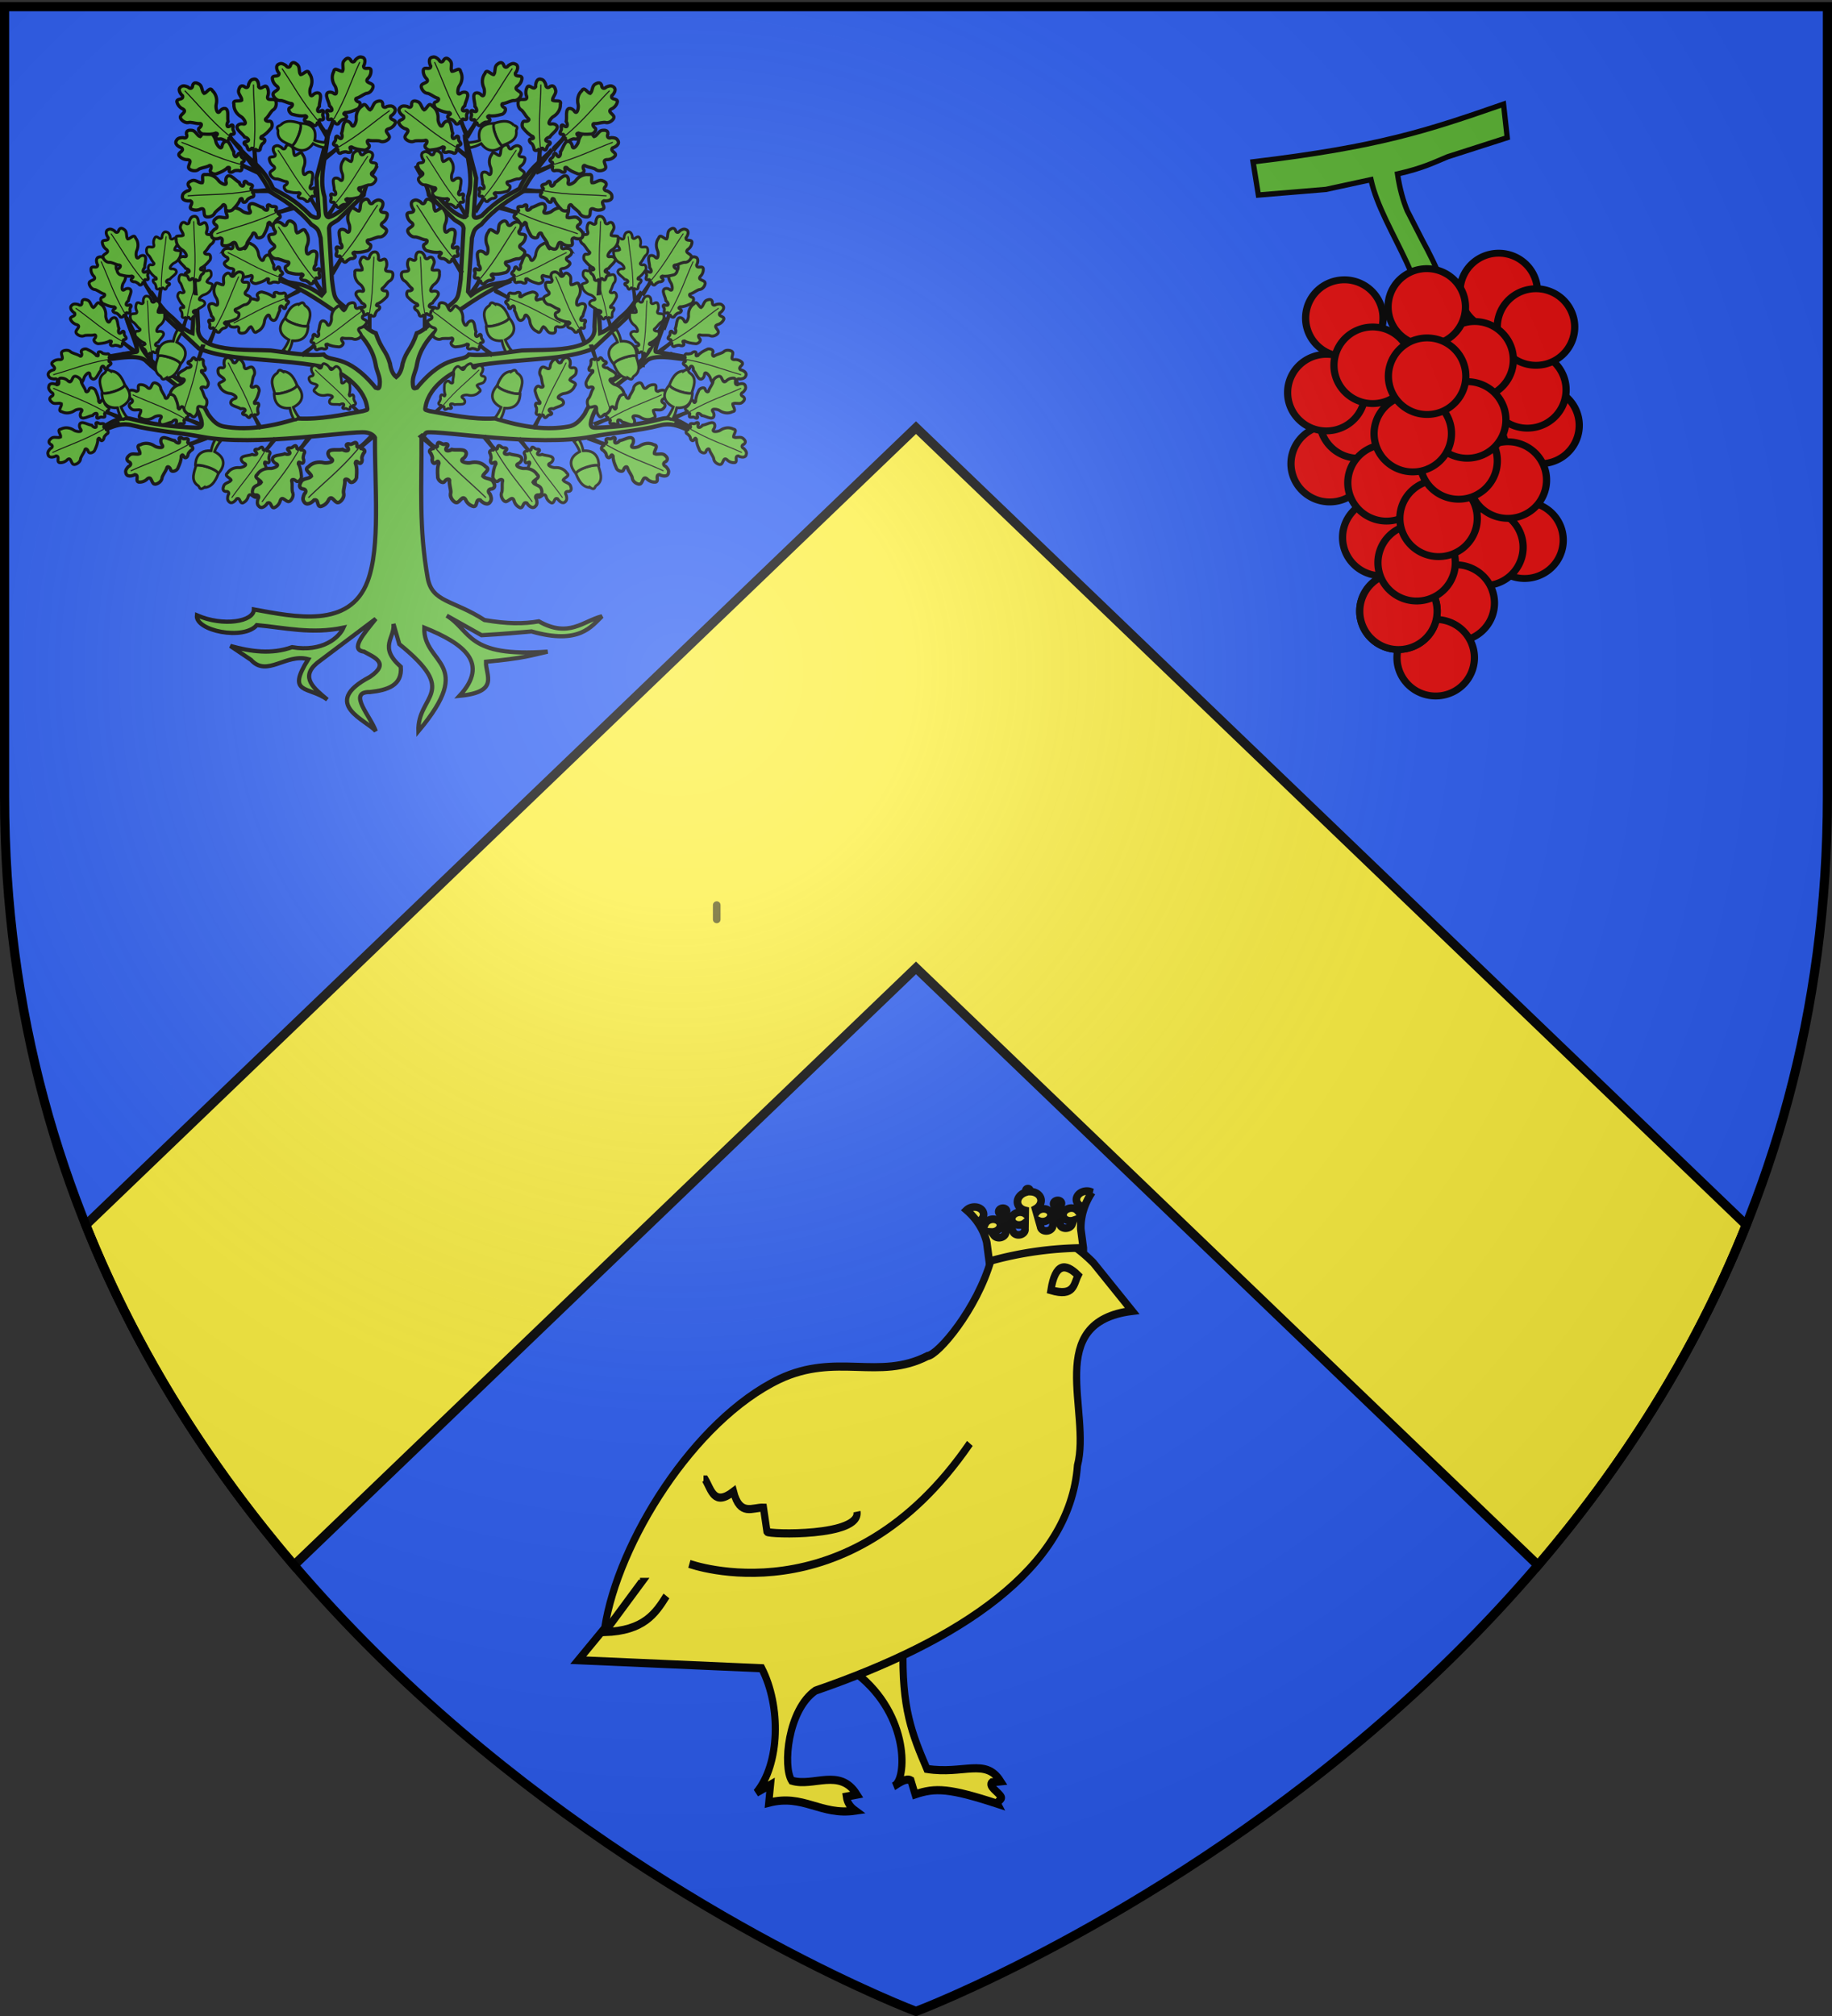 <svg xmlns="http://www.w3.org/2000/svg" xmlns:xlink="http://www.w3.org/1999/xlink" width="600" height="660" version="1.0"><rect width="100%" height="100%" fill="#333333" stroke="none"/><desc>Flag of Canton of Valais (Wallis)</desc><defs><radialGradient xlink:href="#a" id="A" cx="221.445" cy="226.331" r="300" fx="221.445" fy="226.331" gradientTransform="matrix(1.353 0 0 1.349 -77.63 -85.747)" gradientUnits="userSpaceOnUse"/><linearGradient id="a"><stop offset="0" style="stop-color:white;stop-opacity:.314"/><stop offset=".19" style="stop-color:white;stop-opacity:.251"/><stop offset=".6" style="stop-color:#6b6b6b;stop-opacity:.125"/><stop offset="1" style="stop-color:black;stop-opacity:.125"/></linearGradient></defs><g style="display:inline"><path d="M300 658.5s298.5-112.32 298.5-397.772V2.176H1.5v258.552C1.5 546.18 300 658.5 300 658.5" style="fill:#2b5df2;fill-opacity:1;fill-rule:evenodd;stroke:none;stroke-width:1px;stroke-linecap:butt;stroke-linejoin:miter;stroke-opacity:1;display:inline"/><path d="M300 140 28.094 401.031c17.193 42.955 41.312 79.951 68.187 111.407L300 316.875l203.719 195.563c26.875-31.456 50.994-68.452 68.187-111.407z" style="fill:#fcef3c;fill-opacity:1;fill-rule:evenodd;stroke:#000;stroke-width:3;stroke-linecap:butt;stroke-linejoin:miter;stroke-opacity:1;display:inline;stroke-miterlimit:4;stroke-dasharray:none"/><path d="M-95.745 281.381v-4.679h0z" style="opacity:.615;fill:#fcef3c;fill-opacity:.991;fill-rule:evenodd;stroke:#000;stroke-width:2.5;stroke-linecap:round;stroke-linejoin:round;stroke-miterlimit:4;stroke-dasharray:none;stroke-dashoffset:0;stroke-opacity:1" transform="translate(232.371 846.405)"/><path d="M-95.745 281.381v-4.679h0z" style="opacity:.615;fill:#fcef3c;fill-opacity:.991;fill-rule:evenodd;stroke:#000;stroke-width:2.5;stroke-linecap:round;stroke-linejoin:round;stroke-miterlimit:4;stroke-dasharray:none;stroke-dashoffset:0;stroke-opacity:1" transform="translate(330.482 19.615)"/><g transform="matrix(.72 0 0 .72 -88.289 -62.083)"><path d="m271.75 147.406-5.187 19.781 1.093 16.688c.173 2.102-1.969 1.405-3.719.375-7.207-7.37-11.857-9.218-17.062-12.25-4.644-10.194-9.884-12.033-14.844-17.812 4.703 6.375 10.5 12.75 13.281 19.125 6.412 3.977 12.788 7.68 18.907 14.968 3.382 2.195 3.202 2.53 4.25 6.125l1.781 24.406-1.344 1.688c-7.952-6.021-12.07-4.988-18.312-6.562 8.335 3.053 16.356 8.36 24.344 13.843 4.308 4.663 16.14 11.418 18.5 23.875.586 3.931 2.346 5.72 1.906 9.531-.241 2.085-.63 1.642-1.875 1.313-13.209-15.981-20.484-11.167-23.594-15.063-6.542.83-15.92-.827-24.094-1.843-10.06-.561-34.548 1.277-33.031-10.782l-1.125-23.093-1.469 25.969c-5.128-2.002-6.785-5.184-10.031-7.813-4.41-3.656-6.064-7.312-8.906-10.969 2.407 4.199 3.427 8.647 7.719 12.531l14.187 13.282c10.454 4.104 20.917 4.316 36.563 5.719 7.963.713 13.95 1.428 20.468 2.656 6.177 1.163 17.772 8.323 19.406 18 .313 1.852.48 1.28-1.875 2.062-9.517 1.69-19.265 3.918-29.687 3.344-13.533 4.224-23.764 5.331-33.406 3.688-2.908-.496-4.998-2.293-7.406-5.782-3.956-8.414-10.676-14.291-19.282-19.281-5.627-3.263-9.364-7.665-11.156-11.5l-6.656-13c1.484 5.195 6.467 16.066 4.437 15.594l-19.281 3.344c4.421 1.704 19.827-3.814 24.094 1.093 8.722 8.473 21.039 13.36 24.875 26.719.339 1.945.652 3.442-2.219 3.344-10.677-.366-20.9-1.68-29.5-3.969-8.604-2.29-14.05 6.967-21.719 6.844 7.666 1.35 13.146-6.254 21.906-4 10.251 2.637 21.665 3.323 31.532 5.219 24.392 4.685 68.124-2.834 74.719-1.97 1.773.233 3.44.953 4.25 2.376-.144 21.962 2.586 49.72-3.384 65.398-8.184 21.497-32.814 16.17-51.679 12.727-.048 5.495-13.818 7.925-25.937 2.656-.853 7.066 21.332 11.53 27.25 4.469 12.837 1.164 24.958 4.225 39.437 1.156-1.904 4.39-9.432 11.272-23.406 8.875-9.354 3.349-18.709 2.017-28.063-.562l9.375 6.312c7.233 8.066 15.911-3.062 26.063-.281-10.203 16.258.275 12.094 8.687 18.375-6.064-5.068-12.5-10.098-4.687-16.656l26.719-20.094c-5.42 6.764-11.977 14.093-5.344 14.937 4.329 2.492 12.087 5.113 2.687 11.469-23.24 12.215-.907 19.933 2.656 24.719-2.239-6.659-13.146-17.992-2.656-17.813 8.095-.891 14.75-3.034 14.031-11.5-10.35-9.155-2.549-13.082-3.343-19.5l2.656 9.188c27.866 22.577 8.21 22.793 8.688 39.625 26.631-31.677 2.08-30.167 2.687-47.094 18.157 7.278 29.686 16.126 16.031 31 18.478-1.777 11.784-9.45 12.031-15.5 17.052-1.531 21.081-3.062 28.063-4.594-36.993 2.702-34.629-9.418-45.937-16.375l15.875 8.906c10.093-.574 16.008-1.144 22.718-1.718 21.926 6.247 27.338-2.475 32.063-6.906-8.664 2.213-15.16 9.979-28.75 2.312-6.84 1.204-14.397 1.196-24.719-.594-14.344-9.26-23.852-7.935-25.844-19.215-4.04-22.88-2.687-41.17-2.812-63.347.744-.4 1.6-2.632 2.5-2.75 6.595-.865 50.326 6.654 74.719 1.969 9.866-1.896 21.28-2.582 31.53-5.22 8.761-2.253 14.241 5.352 21.907 4-7.67.124-13.115-9.133-21.719-6.843-8.6 2.29-18.823 3.603-29.5 3.969-2.871.098-2.558-1.399-2.219-3.344 3.836-13.359 16.122-18.246 24.844-26.719 4.267-4.907 19.704.611 24.125-1.094l-19.281-3.343c-2.03.472 2.953-10.399 4.438-15.594l-6.657 13c-1.791 3.835-5.529 8.237-11.156 11.5-8.606 4.99-15.326 10.867-19.281 19.281-2.408 3.489-4.5 5.286-7.406 5.781-9.643 1.644-19.874.537-33.407-3.687-10.422.574-20.17-1.654-29.687-3.344-2.354-.782-2.188-.21-1.875-2.062 1.634-9.677 13.229-16.837 19.406-18 6.518-1.228 12.506-1.943 20.469-2.656 15.645-1.403 26.109-1.615 36.562-5.72l14.188-13.28c4.29-3.885 5.311-8.333 7.719-12.532-2.843 3.657-4.496 7.313-8.907 10.969-3.246 2.629-4.903 5.81-10.031 7.813l-1.469-25.97-1.125 23.094c1.518 12.06-22.97 10.221-33.031 10.782-8.173 1.016-17.552 2.674-24.094 1.843-3.11 3.896-10.385-.918-23.594 15.063-1.245.329-1.634.772-1.875-1.312-.44-3.812 1.32-5.6 1.907-9.532 2.36-12.457 14.192-19.212 18.5-23.875 7.988-5.484 16.008-10.79 24.344-13.844-6.242 1.575-10.36.542-18.313 6.563l-1.344-1.687 1.781-24.407c1.048-3.596.868-3.93 4.25-6.125 6.12-7.288 12.495-10.991 18.907-14.969 2.781-6.375 8.578-12.75 13.281-19.125-4.96 5.78-10.2 7.62-14.844 17.813-5.205 3.032-9.855 4.88-17.062 12.25-1.75 1.03-3.891 1.727-3.719-.375l1.094-16.687-5.188-19.782c.643 9.478 4.313 19.778 1.5 28.313l-.437 6.625c-.111 1.77-.655 2.565-1.438 2.656-5.498-1.685-9.833-7.232-13.719-11.531-1.814-4.866-4.958-8.393-8.156-11.875 2.236 4.386 5.308 8.605 5.938 13.312l11.625 11.25c2.45 1.736 3.738 1.738 4.156 3.813l-1.312 23.219c-1.156 9.066-1.08 8.617-5.563 12.374-4.798 3.72-9.608 10.593-14.406 12.157-2.657 7.803-4.688 7.72-6.438 13.781-.436 2.928-1.41 4.994-2.906 6.156-1.496-1.162-2.44-3.228-2.875-6.156-1.75-6.06-3.78-5.978-6.437-13.781-4.799-1.564-9.609-8.437-14.407-12.157-4.482-3.757-4.406-3.308-5.562-12.375l-1.313-23.218c.418-2.075 1.705-2.077 4.156-3.813l11.625-11.25c.63-4.707 3.702-8.926 5.938-13.312-3.198 3.482-6.342 7.009-8.156 11.875-3.886 4.299-8.22 9.846-13.719 11.531-.783-.09-1.327-.885-1.437-2.656l-.438-6.625c-2.813-8.535.857-18.835 1.5-28.313z" style="opacity:1;fill:#5ab532;fill-opacity:1;fill-rule:evenodd;stroke:#000;stroke-width:1.917;stroke-linecap:butt;stroke-linejoin:miter;stroke-miterlimit:4;stroke-dasharray:none;stroke-opacity:1;display:inline"/><g id="z"><use xlink:href="#b" width="600" height="660" transform="scale(1 -1)rotate(-10 -2432.92 -414.037)"/><use xlink:href="#c" width="600" height="660" transform="rotate(10 126.082 290.879)"/><use xlink:href="#d" width="600" height="660" transform="scale(1 -1)rotate(10 3223.601 -130.606)"/><use xlink:href="#e" id="m" width="600" height="660" x="0" y="0" transform="rotate(20 62.182 311.192)scale(.9)"/><g id="g"><path d="M-299.38 350.576c2.063.594 2.622-1.94 2.534-3.437 1.085-1.798 2.538 1.157 3.753-.006.848-1.265.971-3.009.386-4.414-.504-2.377 2.514-.75 3.529-1.776.69-.599.62-3.195-.718-4.23-1.242-.625-1.953-2.505-3.3-3.927-1.415-.864.161-1.743 1.265-1.474 1.52.234 1.691-2.624.608-3.439-1.207-1.424-2.517-2.83-4.244-3.611-1.238-1.843 2.134-.083 1.483-2.224-.92-1.63-.97-.125-1.967-2.95.13-1.966-2.189-1.219-2.59-.199l.662-7.805-.817.102c-.25.87.567 8.171-1.155 7.76-2.177-2.203-1.743.665-2.631 1.33-1.303.603-1.44 1.723.285 1.662 1.858.632.063 1.938-1.024 2.107-.83 1.293-2.21 2.18-3.077 3.463-1.26 1.904 1.017 2.967 2.64 2.49 1.976-.131-.213 2.93-1.15 3.4-1.99 1.15-3.437 3.341-3.308 5.685-.713 2.389 2.52 1.099 3.603 1.887.117 1.478-1.773 2.85-1.444 4.47.26.936.707 2.722 2.488 1.9 1.024-1.036 2.138-.577 2.096.886.36.973.94 2.19 2.092 2.35z" style="fill:#5ab532;fill-opacity:1;fill-rule:evenodd;stroke:#000;stroke-width:1.5;stroke-linecap:butt;stroke-linejoin:miter;stroke-miterlimit:4;stroke-dasharray:none;stroke-opacity:1" transform="rotate(45 51.883 1062.385)scale(1.1)"/><path d="M-298.955 319.308c.961 11.605-.2 19.429-.26 28.84" style="fill:none;fill-rule:evenodd;stroke:#000;stroke-width:.5;stroke-linecap:butt;stroke-linejoin:miter;stroke-miterlimit:4;stroke-dasharray:none;stroke-opacity:1" transform="rotate(45 51.883 1062.385)scale(1.1)"/></g><use xlink:href="#f" width="600" height="660" transform="matrix(.9 0 0 .9 10.418 29.552)"/><use xlink:href="#g" id="f" width="600" height="660" x="0" y="0" transform="rotate(-10 428.579 268.116)scale(.9)"/><use xlink:href="#g" id="h" width="600" height="660" x="0" y="0" transform="rotate(20 155.356 136.292)scale(.9)"/><use xlink:href="#h" id="k" width="600" height="660" x="0" y="0" transform="matrix(.9 0 0 .9 -17.431 21.698)"/><path d="M-299.38 350.576c2.063.594 2.622-1.94 2.534-3.437 1.085-1.798 2.538 1.157 3.753-.006.848-1.265.971-3.009.386-4.414-.504-2.377 2.514-.75 3.529-1.776.69-.599.62-3.195-.718-4.23-1.242-.625-1.953-2.505-3.3-3.927-1.415-.864.161-1.743 1.265-1.474 1.52.234 1.691-2.624.608-3.439-1.207-1.424-2.517-2.83-4.244-3.611-1.238-1.843 2.134-.083 1.483-2.224-.92-1.63-.97-.125-1.967-2.95.13-1.966-2.189-1.219-2.59-.199l.318-5.402-.816.102c-.25.87.91 5.768-.812 5.358-2.177-2.204-1.743.664-2.631 1.33-1.303.602-1.44 1.722.285 1.66 1.858.633.063 1.939-1.024 2.108-.83 1.293-2.21 2.18-3.077 3.463-1.26 1.904 1.017 2.967 2.64 2.49 1.976-.131-.213 2.93-1.15 3.4-1.99 1.15-3.437 3.341-3.308 5.685-.713 2.389 2.52 1.099 3.603 1.887.117 1.478-1.773 2.85-1.444 4.47.26.936.707 2.722 2.488 1.9 1.024-1.036 2.138-.577 2.096.886.36.973.94 2.19 2.092 2.35z" style="fill:#5ab532;fill-opacity:1;fill-rule:evenodd;stroke:#000;stroke-width:1.5;stroke-linecap:butt;stroke-linejoin:miter;stroke-miterlimit:4;stroke-dasharray:none;stroke-opacity:1" transform="scale(.792 -.792)rotate(45 826.328 780.044)"/><path d="M-298.955 319.308c.961 11.605-.2 19.429-.26 28.84" style="fill:none;fill-rule:evenodd;stroke:#000;stroke-width:.5;stroke-linecap:butt;stroke-linejoin:miter;stroke-miterlimit:4;stroke-dasharray:none;stroke-opacity:1" transform="scale(.792 -.792)rotate(45 826.328 780.044)"/><use xlink:href="#h" id="i" width="600" height="660" x="0" y="0" transform="matrix(.9 0 0 -.9 19.058 536.032)"/><use xlink:href="#i" id="d" width="600" height="660" x="0" y="0" transform="rotate(40 224.787 318.084)"/><use xlink:href="#j" id="l" width="600" height="660" x="0" y="0" transform="rotate(-40 138.392 259.689)"/><use xlink:href="#k" id="j" width="600" height="660" x="0" y="0" transform="matrix(1 0 0 -1 .363 554.746)"/><use xlink:href="#l" id="b" width="600" height="660" x="0" y="0" transform="scale(1 -1)rotate(-20 -1217.572 -13.856)"/><use xlink:href="#b" id="e" width="600" height="660" x="0" y="0" transform="rotate(30 202.499 237.289)"/><use xlink:href="#e" width="600" height="660" transform="rotate(-10 98.462 173.076)"/><use xlink:href="#m" id="c" width="600" height="660" x="0" y="0" transform="rotate(10 360.6 257.24)"/><use xlink:href="#b" width="600" height="660" transform="rotate(-10 46.931 -181.42)"/><use xlink:href="#e" id="n" width="600" height="660" x="0" y="0" transform="matrix(-1 0 0 1 399.805 6.888)"/><use xlink:href="#n" width="600" height="660" transform="rotate(-25 164.219 245.481)"/><use xlink:href="#f" id="o" width="600" height="660" x="0" y="0" transform="rotate(35 424.738 220.631)"/><use xlink:href="#o" id="p" width="600" height="660" x="0" y="0" transform="rotate(15 280.054 134.275)"/><use xlink:href="#p" id="q" width="600" height="660" x="0" y="0" transform="rotate(25 261.517 156.71)"/><use xlink:href="#q" id="r" width="600" height="660" x="0" y="0" transform="rotate(25 258.87 142.495)"/><use xlink:href="#r" width="600" height="660" transform="scale(-1 1)rotate(45 -12.294 -410.577)"/><use xlink:href="#r" id="y" width="600" height="660" x="0" y="0" transform="rotate(10 -125.755 401.906)"/><use xlink:href="#b" id="s" width="600" height="660" x="0" y="0" transform="matrix(-1 0 0 1 444.133 1.45)"/><use xlink:href="#s" width="600" height="660" transform="rotate(-50 263.283 209.319)"/><use xlink:href="#s" id="t" width="600" height="660" x="0" y="0" transform="scale(-1 1)rotate(-20 -188.905 1711.48)"/><use xlink:href="#t" width="600" height="660" transform="matrix(-1 0 0 1 539.055 2.719)"/><use xlink:href="#r" id="u" width="600" height="660" x="0" y="0" transform="rotate(10 286.327 375.248)"/><use xlink:href="#u" width="600" height="660" transform="scale(-1 1)rotate(10 -.904 -2953.994)"/><use xlink:href="#u" width="600" height="660" transform="scale(-1 1)rotate(-20 29.765 1688.681)"/><g id="v"><path d="M-449.454 255.259s-1.029-.73-1.575-.522c-.635.242-.715 1.152-.982 1.297-4.101 2.48-1.564 7-1.141 9.25.105.56 5.678.151 10.402-3.216-1.056-2.497-2.59-6.69-6.704-6.81z" style="fill:#5ab532;fill-opacity:1;fill-rule:evenodd;stroke:#000;stroke-width:1.2;stroke-linecap:butt;stroke-linejoin:miter;stroke-miterlimit:4;stroke-dasharray:none;stroke-opacity:1;display:inline" transform="translate(700.709 -.177)"/><path d="M-444.186 277.3c-.905-1.147-1.727-3.402-2.07-5.297-7.662.56-7.095-6.659-7.125-7.016.38 1.704 11.19-1.613 10.145-3.585 0 0 6.514 6.018-1.465 10.197.603 1.776 2.181 4.162 2.58 4.578-.69.72-1.13.683-2.065 1.123z" style="fill:#5ab532;fill-opacity:1;fill-rule:evenodd;stroke:#000;stroke-width:1.2;stroke-linecap:butt;stroke-linejoin:miter;stroke-miterlimit:4;stroke-dasharray:none;stroke-opacity:1;display:inline" transform="translate(700.709 -.177)"/></g><use xlink:href="#v" id="w" width="600" height="660" x="0" y="0" transform="matrix(1 0 0 -1 -35.8 563.016)"/><use xlink:href="#w" width="600" height="660" transform="matrix(1 0 0 -1 -42.536 562.839)"/><use xlink:href="#v" id="x" width="600" height="660" x="0" y="0" transform="matrix(-1 0 0 1 510.094 -30.661)"/><use xlink:href="#x" width="600" height="660" transform="rotate(180 228.55 241.276)"/><use xlink:href="#v" width="600" height="660" transform="rotate(-50 130.76 200.321)"/><use xlink:href="#y" width="600" height="660" transform="matrix(-1 0 0 1 543.666 -9.922)"/></g><use xlink:href="#z" width="600" height="660" transform="matrix(-1 0 0 1 606.555 0)"/></g><g style="display:inline"><g style="fill:#fff;stroke:#000;stroke-width:7.331;stroke-miterlimit:4;stroke-dasharray:none;stroke-opacity:1"><path d="M-466.085 349.589c1.698 55.517-9.132 78.876-24.36 110.298-37.523 5.204-60.044-10.224-75.48 11.178l8.977.83c4.34 3.276-6.387 8.555-9.527 13.095-1.666 2.41 4.906 3.97 3.575 6.323 49.41-14.222 63.93-14.707 84.524-8.526l4.3-12.585c4.825-2.371 11.246 1.723 17.527 5.25-13.426-4.837-16.95-63.643 38.084-101.352z" style="fill:#fcef3c;fill-opacity:1;fill-rule:evenodd;stroke:#000;stroke-width:7.331;stroke-linecap:butt;stroke-linejoin:miter;stroke-miterlimit:4;stroke-dasharray:none;stroke-opacity:1" transform="matrix(-.32 0 0 .364 146.632 411.715)"/><path d="M-660.769 4.647c34.904-30.75 69.808-38.942 104.712-2.498 14.466 44.262 53.983 85.294 64.994 86.384 49.947 22.46 93.168-3.465 151.652 20.826 87.614 37.073 165.36 147.073 178.732 223.867l27.081 28.886-187.76 7.222c-20.02 34.231-18.693 86.105 5.417 111.933l-14.443-7.221 1.805 16.248c-35.55-8.172-53.052 11.743-88.464 7.139 5.897-3.8 8.307-8.098 9.027-12.638l-10.832-1.805c17.443-24.51 44.533-6.537 66.8-12.555 9.267-12.635 4.068-63.627-24.305-80.964-147.077-44.55-260.441-109.425-268.167-202.48-14.371-48.48 35.245-128.955-55.967-139.014z" style="fill:#fcef3c;fill-opacity:1;fill-rule:evenodd;stroke:#000;stroke-width:7.331;stroke-linecap:butt;stroke-linejoin:miter;stroke-miterlimit:4;stroke-dasharray:none;stroke-opacity:1" transform="matrix(-.32 0 0 .364 146.632 411.715)"/><path d="M-534.392 167.132c125.218 160.353 287.055 108.322 287.055 108.322" style="fill:#fcef3c;fill-opacity:1;fill-rule:evenodd;stroke:#000;stroke-width:7.331;stroke-linecap:butt;stroke-linejoin:miter;stroke-miterlimit:4;stroke-dasharray:none;stroke-opacity:1" transform="matrix(-.32 0 0 .364 146.632 411.715)"/><path d="M-418.848 228.514c-4.223 22.686 90.581 20.543 92.074 18.054l3.611-21.664c11.108-.428 24.043 8.281 30.692-14.443 19.936 13.569 22.61-1.634 28.886-10.833h1.805M-223.867 304.34c11.275 15.727 22.926 31.265 63.188 32.497l-37.913-45.134h1.806M-645.157 15.955c13.232-11.4 23.454-10.76 27.809 13.349-24.116 6.155-23.315-5.488-27.809-13.349z" style="fill:#fcef3c;fill-opacity:1;fill-rule:evenodd;stroke:#000;stroke-width:7.331;stroke-linecap:butt;stroke-linejoin:miter;stroke-miterlimit:4;stroke-dasharray:none;stroke-opacity:1" transform="matrix(-.32 0 0 .364 146.632 411.715)"/></g><path d="M91.218 47.146c2.503 3.753 3.763 7.91 3.649 12.04l-.81 6.171a117.2 117.2 0 0 1 30.8 4.374l.81-6.17c.954-4.011 3.239-7.666 6.617-10.584-1.135-1.094-3.072-1.331-4.398-.54-1.326.792-1.575 2.333-.566 3.501l-1.139 1.5c-.43-.921-1.566-1.529-2.747-1.469s-2.101.77-2.226 1.72c-.083.633.202 1.282.773 1.76.57.478 1.363.732 2.15.689l-.761 1.001c-.363.625-1.198.963-2.071.839s-1.59-.682-1.78-1.386l.81-6.17c.71.1 1.344-.278 1.419-.846s-.44-1.11-1.149-1.21c-.708-.101-1.343.277-1.418.845-.06.46.267.917.801 1.121l-3.029 5.896c-.395.707-1.394 1.035-2.345.768-.95-.267-1.563-1.046-1.437-1.829l-.031-2.015c.71.59 1.748.826 2.673.605s1.577-.858 1.68-1.643c.115-.872-.47-1.748-1.46-2.183-.99-.436-2.167-.337-2.939.246l-.016-1.104c1.39-.33 2.368-1.286 2.523-2.465.193-1.474-.942-2.927-2.709-3.468l-.027-.587c.037-.284-.22-.555-.574-.605-.355-.05-.672.139-.71.423l-.177.558c-1.842.028-3.31 1.111-3.503 2.585-.155 1.18.542 2.374 1.796 3.08l-.3 1.058c-.594-.777-1.703-1.2-2.768-1.057-1.066.144-1.855.824-1.97 1.697-.102.785.361 1.581 1.196 2.051.834.47 1.894.533 2.731.162l-.549 1.933c-.08.79-.871 1.37-1.856 1.361-.984-.008-1.863-.602-2.061-1.393l-1.4-6.525c.568-.048 1-.397 1.061-.856.075-.568-.44-1.11-1.148-1.211-.71-.1-1.344.278-1.419.846s.44 1.11 1.149 1.21l-.81 6.171c-.363.625-1.197.963-2.07.839-.874-.124-1.59-.682-1.78-1.385l-.475-1.177c.747.261 1.576.237 2.249-.064.673-.302 1.115-.848 1.198-1.48.124-.95-.579-1.891-1.701-2.278s-2.373-.119-3.026.65l-.711-1.763c1.274-.844 1.431-2.399.357-3.531s-3-1.443-4.376-.706z" style="fill:#fcef3c;fill-opacity:1;stroke:#000;stroke-width:2.5;stroke-miterlimit:4;stroke-dasharray:none;stroke-opacity:1;display:inline" transform="matrix(-1 0 0 1 448.848 343.191)"/></g><path d="M746.548 728.221c-3.49 1.422-6.733 3.162-14.17 4.85.633 4.285 1.612 7.644 2.751 10.403l4.295 8.39c3.78 6.99 8.705 16.753 10.509 32.308l-9.743-.17c3.198-18.267-12.05-34.547-15.323-49.318l-12.743 2.763-19.093 1.587-1.51-9.383c35.579-4.272 49.033-8.734 70.84-16.308l1.05 9.471z" style="fill:#5ab532;fill-opacity:1;fill-rule:evenodd;stroke:#000;stroke-width:1.5;stroke-linecap:butt;stroke-linejoin:miter;stroke-miterlimit:4;stroke-dasharray:none;stroke-opacity:1;display:inline" transform="matrix(1.158 0 0 1.158 -390.392 -791.948)"/><g style="fill:#e20909;fill-opacity:1;stroke-width:1.659;stroke-miterlimit:4;stroke-dasharray:none"><path d="M783.942 599.635a19.092 19.799 0 1 1 .031.01" style="fill:#e20909;fill-opacity:1;fill-rule:evenodd;stroke:#000;stroke-width:3.573;stroke-linecap:round;stroke-linejoin:miter;stroke-miterlimit:4;stroke-dasharray:none;stroke-dashoffset:0;stroke-opacity:1" transform="matrix(.664 0 0 .633 -19.772 -228.335)"/><path d="M783.942 599.635a19.092 19.799 0 1 1 .031.01" style="fill:#e20909;fill-opacity:1;fill-rule:evenodd;stroke:#000;stroke-width:3.573;stroke-linecap:round;stroke-linejoin:miter;stroke-miterlimit:4;stroke-dasharray:none;stroke-dashoffset:0;stroke-opacity:1" transform="matrix(.664 0 0 .633 -24.075 -239.967)"/><path d="M783.942 599.635a19.092 19.799 0 1 1 .031.01" style="fill:#e20909;fill-opacity:1;fill-rule:evenodd;stroke:#000;stroke-width:3.573;stroke-linecap:round;stroke-linejoin:miter;stroke-miterlimit:4;stroke-dasharray:none;stroke-dashoffset:0;stroke-opacity:1" transform="matrix(.664 0 0 .633 -48.473 -262.337)"/><path d="M783.942 599.635a19.092 19.799 0 1 1 .031.01" style="fill:#e20909;fill-opacity:1;fill-rule:evenodd;stroke:#000;stroke-width:3.573;stroke-linecap:round;stroke-linejoin:miter;stroke-miterlimit:4;stroke-dasharray:none;stroke-dashoffset:0;stroke-opacity:1" transform="matrix(.664 0 0 .633 -84.025 -263.47)"/><path d="M783.942 599.635a19.092 19.799 0 1 1 .031.01" style="fill:#e20909;fill-opacity:1;fill-rule:evenodd;stroke:#000;stroke-width:3.573;stroke-linecap:round;stroke-linejoin:miter;stroke-miterlimit:4;stroke-dasharray:none;stroke-dashoffset:0;stroke-opacity:1" transform="matrix(.664 0 0 .633 -33.459 -272.18)"/><path d="M783.942 599.635a19.092 19.799 0 1 1 .031.01" style="fill:#e20909;fill-opacity:1;fill-rule:evenodd;stroke:#000;stroke-width:3.573;stroke-linecap:round;stroke-linejoin:miter;stroke-miterlimit:4;stroke-dasharray:none;stroke-dashoffset:0;stroke-opacity:1" transform="matrix(.664 0 0 .633 -21.26 -260.547)"/><path d="M783.942 599.635a19.092 19.799 0 1 1 .031.01" style="fill:#e20909;fill-opacity:1;fill-rule:evenodd;stroke:#000;stroke-width:3.573;stroke-linecap:round;stroke-linejoin:miter;stroke-miterlimit:4;stroke-dasharray:none;stroke-dashoffset:0;stroke-opacity:1" transform="matrix(.664 0 0 .633 -88.825 -215.808)"/><path d="M783.942 599.635a19.092 19.799 0 1 1 .031.01" style="fill:#e20909;fill-opacity:1;fill-rule:evenodd;stroke:#000;stroke-width:3.573;stroke-linecap:round;stroke-linejoin:miter;stroke-miterlimit:4;stroke-dasharray:none;stroke-dashoffset:0;stroke-opacity:1" transform="matrix(.664 0 0 .633 -79.44 -230.126)"/><path d="M783.942 599.635a19.092 19.799 0 1 1 .031.01" style="fill:#e20909;fill-opacity:1;fill-rule:evenodd;stroke:#000;stroke-width:3.573;stroke-linecap:round;stroke-linejoin:miter;stroke-miterlimit:4;stroke-dasharray:none;stroke-dashoffset:0;stroke-opacity:1" transform="matrix(.664 0 0 .633 -89.924 -239.072)"/><path d="M783.942 599.635a19.092 19.799 0 1 1 .031.01" style="fill:#e20909;fill-opacity:1;fill-rule:evenodd;stroke:#000;stroke-width:3.573;stroke-linecap:round;stroke-linejoin:miter;stroke-miterlimit:4;stroke-dasharray:none;stroke-dashoffset:0;stroke-opacity:1" transform="matrix(.664 0 0 .633 -41.355 -249.81)"/><path d="M783.942 599.635a19.092 19.799 0 1 1 .031.01" style="fill:#e20909;fill-opacity:1;fill-rule:evenodd;stroke:#000;stroke-width:3.573;stroke-linecap:round;stroke-linejoin:miter;stroke-miterlimit:4;stroke-dasharray:none;stroke-dashoffset:0;stroke-opacity:1" transform="matrix(.664 0 0 .633 -74.749 -248.02)"/><path d="M783.942 599.635a19.092 19.799 0 1 1 .031.01" style="fill:#e20909;fill-opacity:1;fill-rule:evenodd;stroke:#000;stroke-width:3.573;stroke-linecap:round;stroke-linejoin:miter;stroke-miterlimit:4;stroke-dasharray:none;stroke-dashoffset:0;stroke-opacity:1" transform="matrix(.664 0 0 .633 -57.027 -267.12)"/><path d="M783.942 599.635a19.092 19.799 0 1 1 .031.01" style="fill:#e20909;fill-opacity:1;fill-rule:evenodd;stroke:#000;stroke-width:3.573;stroke-linecap:round;stroke-linejoin:miter;stroke-miterlimit:4;stroke-dasharray:none;stroke-dashoffset:0;stroke-opacity:1" transform="matrix(.664 0 0 .633 -25.013 -190.755)"/><path d="M783.942 599.635a19.092 19.799 0 1 1 .031.01" style="fill:#e20909;fill-opacity:1;fill-rule:evenodd;stroke:#000;stroke-width:3.573;stroke-linecap:round;stroke-linejoin:miter;stroke-miterlimit:4;stroke-dasharray:none;stroke-dashoffset:0;stroke-opacity:1" transform="matrix(.664 0 0 .633 -38.151 -188.441)"/><path d="M783.942 599.635a19.092 19.799 0 1 1 .031.01" style="fill:#e20909;fill-opacity:1;fill-rule:evenodd;stroke:#000;stroke-width:3.573;stroke-linecap:round;stroke-linejoin:miter;stroke-miterlimit:4;stroke-dasharray:none;stroke-dashoffset:0;stroke-opacity:1" transform="matrix(.664 0 0 .633 -30.483 -210.44)"/><path d="M783.942 599.635a19.092 19.799 0 1 1 .031.01" style="fill:#e20909;fill-opacity:1;fill-rule:evenodd;stroke:#000;stroke-width:3.573;stroke-linecap:round;stroke-linejoin:miter;stroke-miterlimit:4;stroke-dasharray:none;stroke-dashoffset:0;stroke-opacity:1" transform="matrix(.664 0 0 .633 -71.933 -191.649)"/><path d="M783.942 599.635a19.092 19.799 0 1 1 .031.01" style="fill:#e20909;fill-opacity:1;fill-rule:evenodd;stroke:#000;stroke-width:3.573;stroke-linecap:round;stroke-linejoin:miter;stroke-miterlimit:4;stroke-dasharray:none;stroke-dashoffset:0;stroke-opacity:1" transform="matrix(.664 0 0 .633 -70.217 -209.545)"/><path d="M783.942 599.635a19.092 19.799 0 1 1 .031.01" style="fill:#e20909;fill-opacity:1;fill-rule:evenodd;stroke:#000;stroke-width:3.573;stroke-linecap:round;stroke-linejoin:miter;stroke-miterlimit:4;stroke-dasharray:none;stroke-dashoffset:0;stroke-opacity:1" transform="matrix(.664 0 0 .633 -47.535 -170.174)"/><path d="M783.942 599.635a19.092 19.799 0 1 1 .031.01" style="fill:#e20909;fill-opacity:1;fill-rule:evenodd;stroke:#000;stroke-width:3.573;stroke-linecap:round;stroke-linejoin:miter;stroke-miterlimit:4;stroke-dasharray:none;stroke-dashoffset:0;stroke-opacity:1" transform="matrix(.664 0 0 .633 -54.104 -152.278)"/><path d="M783.942 599.635a19.092 19.799 0 1 1 .031.01" style="fill:#e20909;fill-opacity:1;fill-rule:evenodd;stroke:#000;stroke-width:3.573;stroke-linecap:round;stroke-linejoin:miter;stroke-miterlimit:4;stroke-dasharray:none;stroke-dashoffset:0;stroke-opacity:1" transform="matrix(.664 0 0 .633 -66.303 -167.491)"/><path d="M783.942 599.635a19.092 19.799 0 1 1 .031.01" style="fill:#e20909;fill-opacity:1;fill-rule:evenodd;stroke:#000;stroke-width:3.573;stroke-linecap:round;stroke-linejoin:miter;stroke-miterlimit:4;stroke-dasharray:none;stroke-dashoffset:0;stroke-opacity:1" transform="matrix(.664 0 0 .633 -66.303 -167.491)"/><path d="M783.942 599.635a19.092 19.799 0 1 1 .031.01" style="fill:#e20909;fill-opacity:1;fill-rule:evenodd;stroke:#000;stroke-width:3.573;stroke-linecap:round;stroke-linejoin:miter;stroke-miterlimit:4;stroke-dasharray:none;stroke-dashoffset:0;stroke-opacity:1" transform="matrix(.664 0 0 .633 -60.35 -183.38)"/><path d="M783.942 599.635a19.092 19.799 0 1 1 .031.01" style="fill:#e20909;fill-opacity:1;fill-rule:evenodd;stroke:#000;stroke-width:3.573;stroke-linecap:round;stroke-linejoin:miter;stroke-miterlimit:4;stroke-dasharray:none;stroke-dashoffset:0;stroke-opacity:1" transform="matrix(.664 0 0 .633 -53.165 -197.912)"/><path d="M783.942 599.635a19.092 19.799 0 1 1 .031.01" style="fill:#e20909;fill-opacity:1;fill-rule:evenodd;stroke:#000;stroke-width:3.573;stroke-linecap:round;stroke-linejoin:miter;stroke-miterlimit:4;stroke-dasharray:none;stroke-dashoffset:0;stroke-opacity:1" transform="matrix(.664 0 0 .633 -46.597 -216.704)"/><path d="M783.942 599.635a19.092 19.799 0 1 1 .031.01" style="fill:#e20909;fill-opacity:1;fill-rule:evenodd;stroke:#000;stroke-width:3.573;stroke-linecap:round;stroke-linejoin:miter;stroke-miterlimit:4;stroke-dasharray:none;stroke-dashoffset:0;stroke-opacity:1" transform="matrix(.664 0 0 .633 -43.781 -230.126)"/><path d="M783.942 599.635a19.092 19.799 0 1 1 .031.01" style="fill:#e20909;fill-opacity:1;fill-rule:evenodd;stroke:#000;stroke-width:3.573;stroke-linecap:round;stroke-linejoin:miter;stroke-miterlimit:4;stroke-dasharray:none;stroke-dashoffset:0;stroke-opacity:1" transform="matrix(.664 0 0 .633 -61.611 -225.652)"/><path d="M783.942 599.635a19.092 19.799 0 1 1 .031.01" style="fill:#e20909;fill-opacity:1;fill-rule:evenodd;stroke:#000;stroke-width:3.573;stroke-linecap:round;stroke-linejoin:miter;stroke-miterlimit:4;stroke-dasharray:none;stroke-dashoffset:0;stroke-opacity:1" transform="matrix(.664 0 0 .633 -56.919 -244.441)"/></g></g><g style="display:inline"><path d="M300 658.5s298.5-112.32 298.5-397.772V2.176H1.5v258.552C1.5 546.18 300 658.5 300 658.5" style="opacity:1;fill:url(#A);fill-opacity:1;fill-rule:evenodd;stroke:none;stroke-width:1px;stroke-linecap:butt;stroke-linejoin:miter;stroke-opacity:1"/></g><g style="display:inline"><path d="M300 658.5S1.5 546.18 1.5 260.728V2.176h597v258.552C598.5 546.18 300 658.5 300 658.5z" style="opacity:1;fill:none;fill-opacity:1;fill-rule:evenodd;stroke:#000;stroke-width:3;stroke-linecap:butt;stroke-linejoin:miter;stroke-miterlimit:4;stroke-dasharray:none;stroke-opacity:1"/></g></svg>